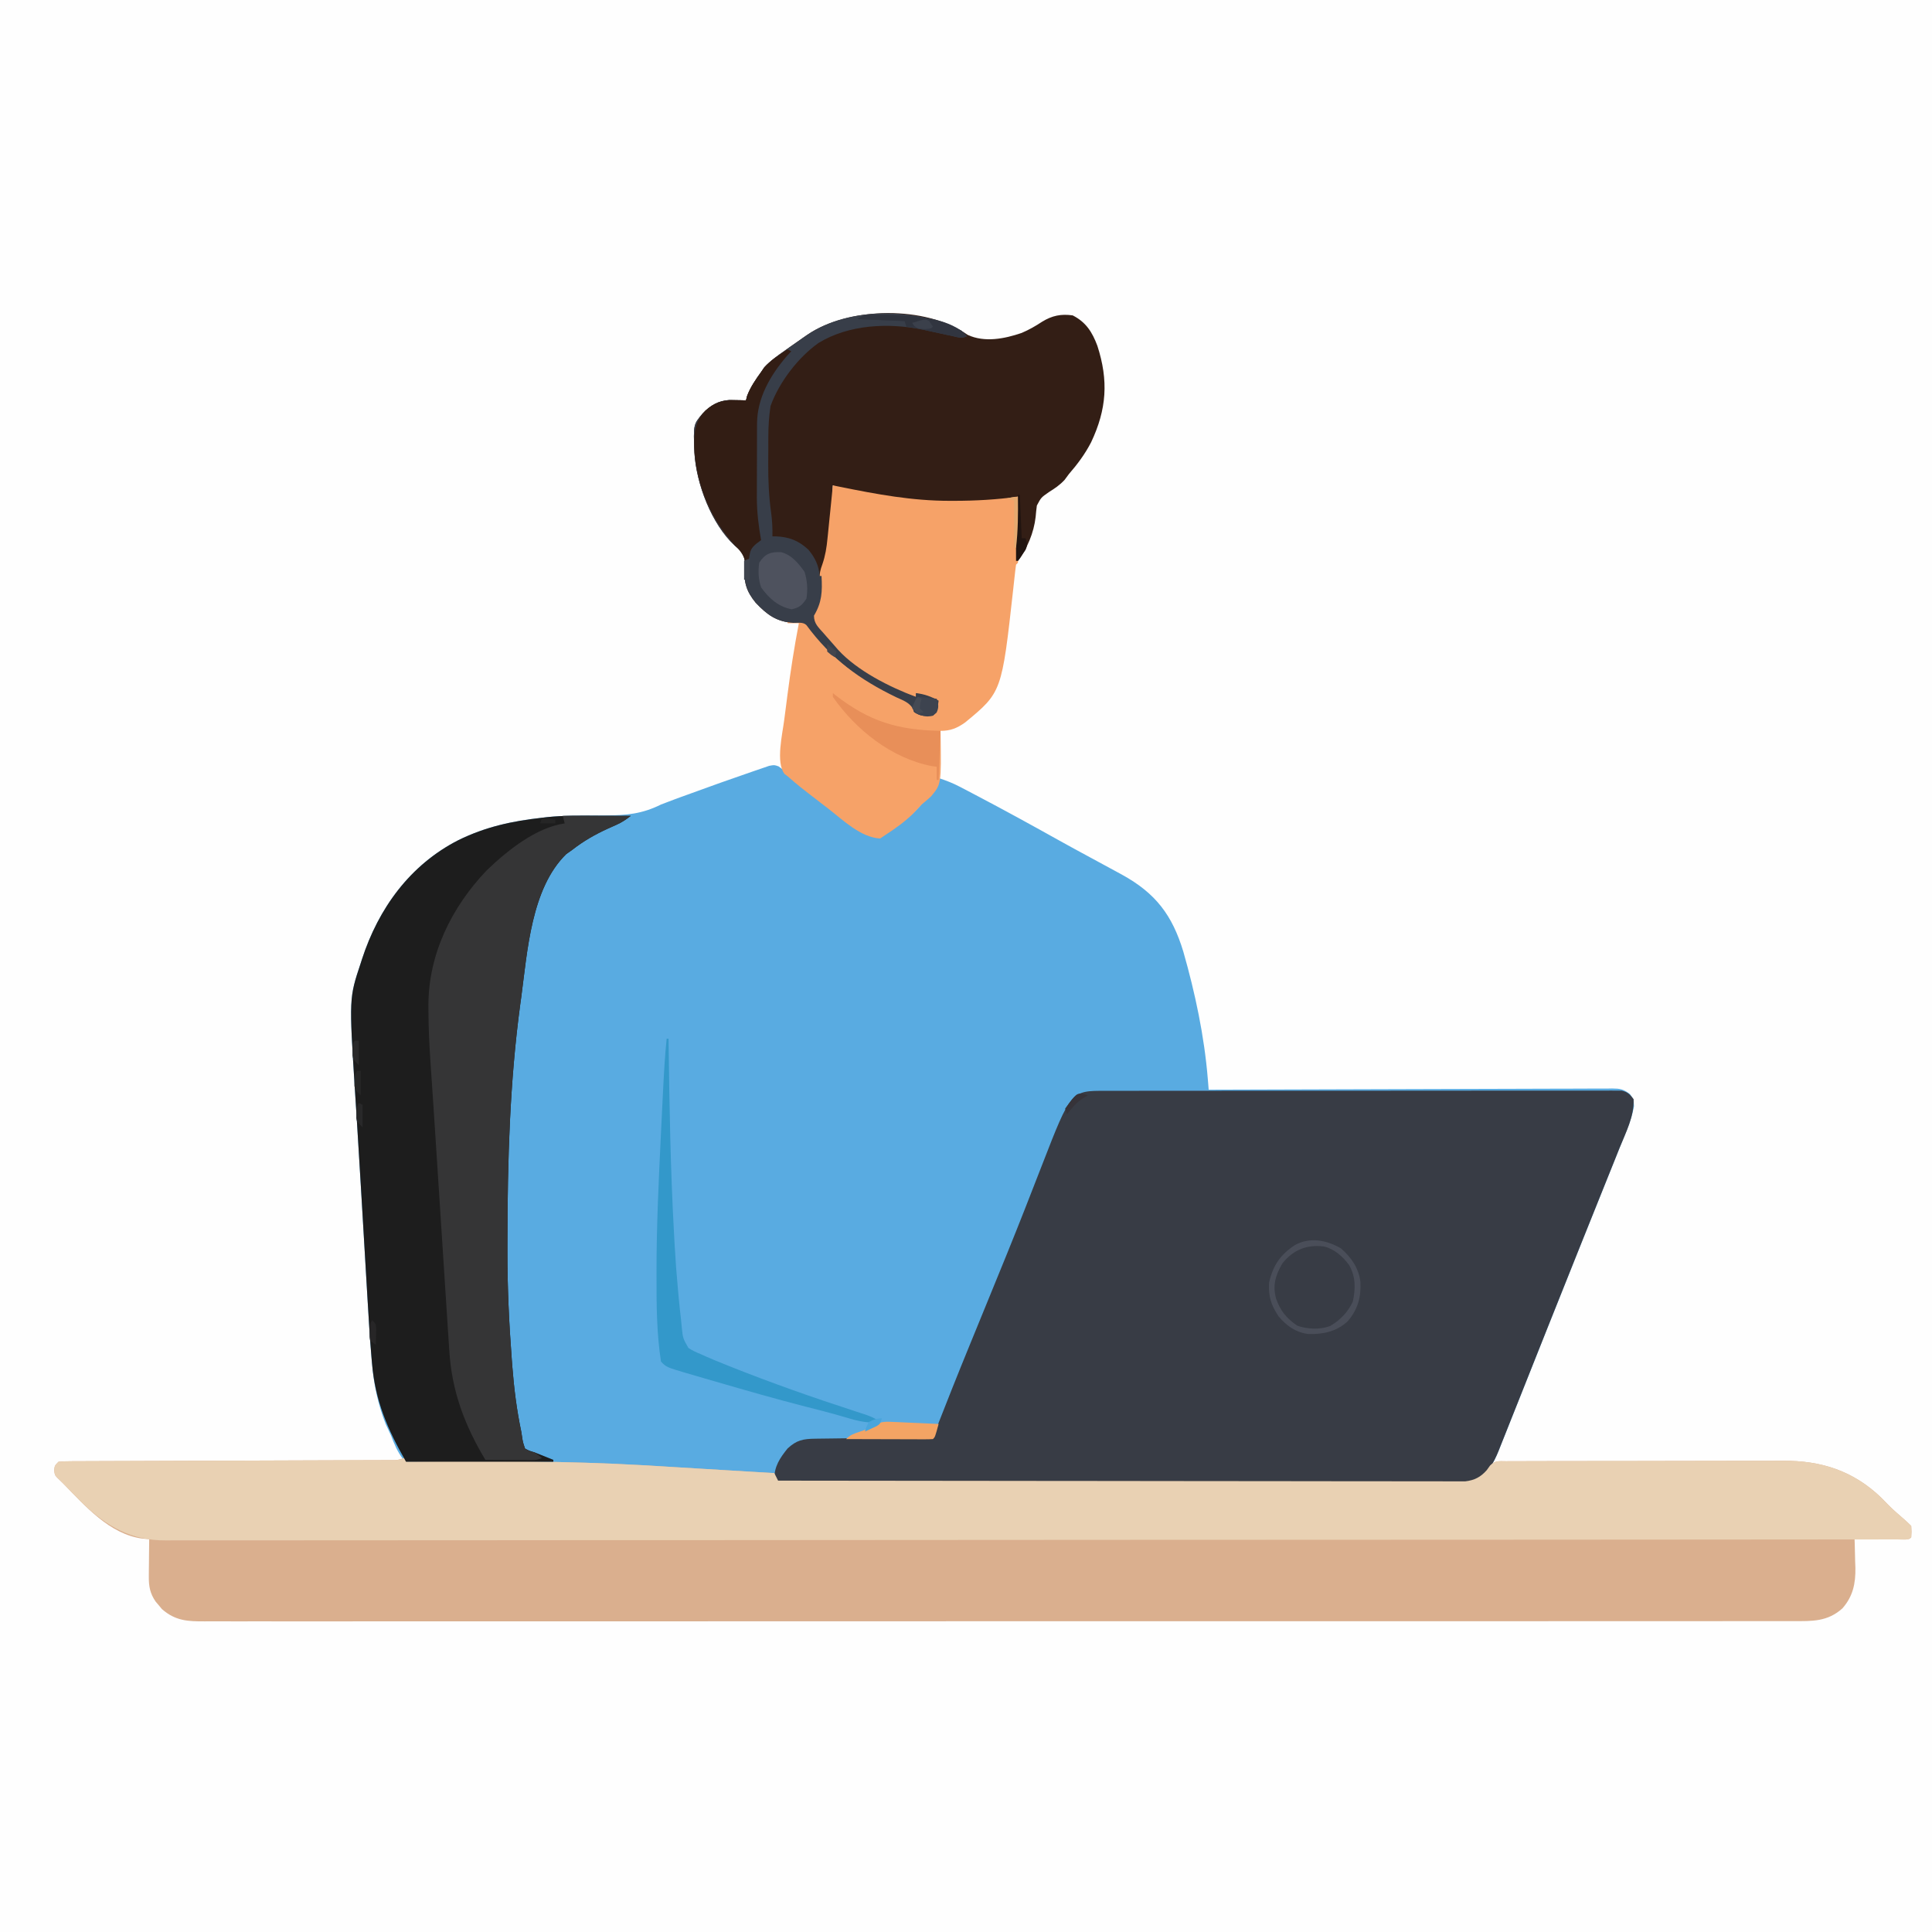 <?xml version="1.0" encoding="UTF-8"?>
<svg version="1.1" xmlns="http://www.w3.org/2000/svg" width="1023" height="1023">
<rect width="100%" height="100%" fill="#808080" stroke="none"/>
<path d="M0 0 C337.59 0 675.18 0 1023 0 C1023 337.59 1023 675.18 1023 1023 C685.41 1023 347.82 1023 0 1023 C0 685.41 0 347.82 0 0 Z " fill="#FEFEFE" transform="translate(0,0)"/>
<path d="M0 0 C2.183 1.501 4.024 3.19 5.943 5.02 C13.135 11.609 20.949 17.37 28.755 23.207 C29.46 23.737 30.165 24.268 30.892 24.814 C32.904 26.327 34.922 27.831 36.943 29.332 C37.542 29.781 38.141 30.23 38.758 30.693 C44.959 35.559 44.959 35.559 52.368 37.051 C64.246 32.852 78.109 19.831 83.755 8.645 C84.085 7.84 84.415 7.036 84.755 6.207 C88.725 7.451 92.351 8.898 96.036 10.824 C97.032 11.343 98.028 11.861 99.054 12.395 C100.11 12.952 101.167 13.509 102.255 14.082 C103.359 14.66 104.462 15.238 105.599 15.833 C120.108 23.457 134.465 31.353 148.775 39.342 C154.143 42.331 159.542 45.262 164.95 48.179 C169.891 50.845 174.826 53.521 179.755 56.207 C180.44 56.58 181.124 56.953 181.829 57.337 C199.692 67.145 208.493 78.817 214.322 98.082 C220.559 119.864 225.442 142.83 227.285 165.439 C227.373 166.519 227.462 167.599 227.553 168.712 C227.62 169.536 227.686 170.359 227.755 171.207 C228.884 171.202 230.014 171.198 231.177 171.193 C258.634 171.082 286.092 171 313.549 170.948 C326.828 170.922 340.106 170.887 353.384 170.83 C364.955 170.78 376.526 170.748 388.097 170.737 C394.226 170.73 400.355 170.715 406.483 170.678 C412.249 170.644 418.015 170.634 423.781 170.641 C425.9 170.64 428.018 170.63 430.137 170.611 C433.025 170.586 435.913 170.592 438.802 170.606 C440.064 170.584 440.064 170.584 441.352 170.562 C445.615 170.616 447.289 170.855 450.801 173.509 C452.755 176.207 452.755 176.207 452.969 179.97 C451.61 187.61 448.242 194.839 445.337 201.996 C444.656 203.697 443.977 205.399 443.298 207.101 C441.453 211.719 439.594 216.332 437.732 220.944 C435.776 225.795 433.833 230.65 431.888 235.505 C429.431 241.635 426.973 247.765 424.509 253.892 C418.787 268.123 413.102 282.369 407.439 296.624 C404.835 303.178 402.226 309.729 399.618 316.281 C397.51 321.576 395.404 326.872 393.303 332.17 C391.321 337.164 389.333 342.156 387.339 347.146 C386.607 348.982 385.877 350.82 385.15 352.658 C384.154 355.175 383.149 357.689 382.142 360.202 C381.856 360.93 381.57 361.659 381.275 362.41 C378.661 368.886 375.615 374.15 369.755 378.207 C366.485 379.297 364.102 379.333 360.66 379.336 C359.377 379.339 358.094 379.342 356.772 379.345 C355.339 379.344 353.907 379.342 352.475 379.341 C350.96 379.343 349.445 379.345 347.93 379.348 C343.756 379.354 339.583 379.354 335.409 379.352 C330.912 379.352 326.415 379.358 321.918 379.362 C313.105 379.371 304.291 379.374 295.478 379.374 C288.318 379.375 281.158 379.377 273.998 379.38 C253.717 379.389 233.436 379.393 213.155 379.392 C212.061 379.392 210.967 379.392 209.839 379.392 C208.744 379.392 207.649 379.392 206.52 379.392 C188.755 379.392 170.99 379.401 153.224 379.415 C135.002 379.43 116.779 379.437 98.556 379.436 C88.318 379.436 78.08 379.438 67.842 379.449 C59.128 379.458 50.413 379.46 41.699 379.454 C37.249 379.45 32.8 379.45 28.35 379.459 C24.282 379.467 20.214 379.465 16.146 379.457 C14.669 379.455 13.192 379.457 11.715 379.462 C9.718 379.469 7.721 379.463 5.724 379.456 C4.612 379.456 3.499 379.456 2.353 379.457 C-0.245 379.207 -0.245 379.207 -2.245 377.207 C-2.245 376.217 -2.245 375.227 -2.245 374.207 C-3.141 374.23 -4.037 374.252 -4.961 374.275 C-20.884 374.531 -36.763 373.372 -52.648 372.411 C-56.534 372.177 -60.421 371.947 -64.307 371.717 C-65.065 371.672 -65.823 371.627 -66.604 371.581 C-72.552 371.229 -78.501 370.885 -84.449 370.544 C-88.242 370.327 -92.033 370.093 -95.823 369.844 C-107.191 369.152 -118.517 369.226 -129.899 369.354 C-135.56 369.412 -141.221 369.436 -146.883 369.459 C-151.768 369.483 -156.65 369.533 -161.534 369.635 C-166.326 369.734 -171.114 369.765 -175.907 369.749 C-177.715 369.755 -179.523 369.785 -181.33 369.842 C-194.951 370.249 -194.951 370.249 -198.766 366.853 C-201.796 363.009 -203.514 358.751 -205.245 354.207 C-206.156 352.246 -207.072 350.287 -207.995 348.332 C-212.122 337.771 -214.327 327.312 -215.271 316.062 C-215.354 315.106 -215.437 314.15 -215.523 313.165 C-216.407 302.756 -217.042 292.334 -217.647 281.906 C-217.771 279.813 -217.896 277.72 -218.021 275.627 C-218.346 270.15 -218.668 264.673 -218.989 259.196 C-219.369 252.719 -219.753 246.241 -220.137 239.764 C-220.455 234.393 -220.773 229.023 -221.088 223.653 C-221.735 212.668 -222.398 201.684 -223.089 190.701 C-223.228 188.485 -223.367 186.27 -223.505 184.054 C-223.765 179.909 -224.029 175.765 -224.296 171.621 C-227.394 122.674 -227.394 122.674 -221.245 104.207 C-221.031 103.535 -220.816 102.863 -220.595 102.171 C-211.834 75.197 -195.164 52.171 -169.557 39.082 C-155.133 32.002 -141.103 28.957 -125.245 27.207 C-124.457 27.111 -123.669 27.016 -122.858 26.917 C-116.849 26.264 -110.88 26.121 -104.843 26.066 C-103.567 26.052 -103.567 26.052 -102.266 26.037 C-95.125 25.957 -95.125 25.957 -91.636 25.957 C-80.61 25.942 -72.261 25.202 -62.245 20.207 C-60.029 19.332 -57.802 18.486 -55.565 17.664 C-54.403 17.234 -53.241 16.805 -52.043 16.362 C-45.452 13.953 -38.855 11.562 -32.245 9.207 C-31.546 8.958 -30.846 8.708 -30.126 8.452 C-25.961 6.97 -21.789 5.511 -17.608 4.078 C-16.288 3.625 -14.971 3.166 -13.655 2.702 C-11.823 2.057 -9.983 1.434 -8.143 0.812 C-7.098 0.453 -6.053 0.094 -4.977 -0.277 C-2.245 -0.793 -2.245 -0.793 0 0 Z " fill="#59ABE1" transform="translate(412.245,405.793)"/>
<path d="M0 0 C0.33 0.66 0.66 1.32 1 2 C1.896 1.991 2.792 1.982 3.716 1.973 C44.92 1.585 86.036 1.523 127.188 3.875 C127.954 3.919 128.721 3.963 129.511 4.008 C138.185 4.506 146.856 5.041 155.527 5.593 C164.075 6.136 172.625 6.633 181.176 7.133 C182.678 7.221 184.181 7.309 185.684 7.397 C189.122 7.598 192.561 7.799 196 8 C196.66 9.32 197.32 10.64 198 12 C244.651 12.069 291.303 12.122 337.955 12.153 C343.46 12.157 348.965 12.161 354.47 12.165 C356.114 12.166 356.114 12.166 357.791 12.167 C375.547 12.18 393.303 12.204 411.06 12.231 C429.273 12.259 447.487 12.276 465.7 12.282 C476.943 12.286 488.186 12.299 499.429 12.324 C507.133 12.34 514.838 12.344 522.543 12.341 C526.992 12.339 531.44 12.342 535.888 12.358 C539.959 12.372 544.03 12.373 548.102 12.363 C549.576 12.361 551.049 12.365 552.523 12.375 C554.526 12.387 556.528 12.378 558.53 12.369 C559.643 12.37 560.755 12.371 561.902 12.373 C566.783 11.786 570.017 10.119 573.25 6.438 C573.827 5.633 574.405 4.829 575 4 C577.81 1.19 579.578 1.743 583.518 1.733 C584.195 1.728 584.872 1.724 585.57 1.719 C587.85 1.706 590.13 1.708 592.411 1.709 C594.042 1.703 595.673 1.697 597.304 1.689 C601.747 1.671 606.19 1.667 610.633 1.665 C613.413 1.664 616.192 1.66 618.972 1.654 C628.683 1.636 638.394 1.628 648.104 1.629 C657.131 1.631 666.158 1.61 675.185 1.578 C682.948 1.552 690.71 1.541 698.472 1.542 C703.102 1.543 707.732 1.537 712.362 1.516 C716.73 1.496 721.097 1.497 725.465 1.511 C727.056 1.513 728.648 1.508 730.24 1.496 C750.27 1.353 767.318 6.8 782.055 20.977 C783.381 22.313 784.7 23.657 786.012 25.008 C788.667 27.668 791.483 30.111 794.336 32.555 C795.602 33.654 796.815 34.815 798 36 C798.188 39.062 798.188 39.062 798 42 C797 43 797 43 794.224 43.114 C793.015 43.108 791.805 43.103 790.559 43.098 C789.253 43.094 787.948 43.091 786.604 43.088 C785.215 43.08 783.826 43.071 782.438 43.062 C781.045 43.057 779.652 43.053 778.26 43.049 C774.84 43.037 771.42 43.021 768 43 C768.026 43.705 768.052 44.41 768.079 45.136 C768.184 48.382 768.249 51.628 768.312 54.875 C768.354 55.984 768.396 57.092 768.439 58.234 C768.561 66.506 767.16 73.237 761.592 79.613 C753.755 86.693 745.605 86.431 735.605 86.38 C734.119 86.384 732.633 86.388 731.147 86.394 C727.053 86.407 722.96 86.401 718.867 86.392 C714.417 86.385 709.967 86.396 705.517 86.404 C697.715 86.416 689.913 86.418 682.111 86.411 C670.51 86.402 658.908 86.41 647.306 86.422 C626.587 86.441 605.868 86.444 585.149 86.439 C567.017 86.434 548.885 86.435 530.753 86.44 C528.323 86.441 525.893 86.442 523.463 86.443 C519.802 86.444 516.14 86.445 512.478 86.446 C478.426 86.457 444.373 86.462 410.32 86.454 C409.036 86.453 407.752 86.453 406.428 86.453 C395.999 86.45 385.569 86.448 375.139 86.445 C334.449 86.435 293.759 86.443 253.069 86.467 C207.375 86.493 161.682 86.505 115.989 86.498 C111.119 86.498 106.25 86.497 101.38 86.496 C100.181 86.496 98.982 86.496 97.747 86.496 C79.625 86.494 61.504 86.501 43.382 86.515 C22.78 86.53 2.178 86.53 -18.424 86.513 C-29.96 86.503 -41.496 86.504 -53.032 86.522 C-60.732 86.532 -68.431 86.528 -76.131 86.512 C-80.522 86.504 -84.913 86.501 -89.304 86.517 C-93.298 86.53 -97.291 86.526 -101.285 86.506 C-102.721 86.503 -104.158 86.506 -105.595 86.516 C-114.66 86.578 -121.194 86.212 -128.242 80.035 C-128.781 79.384 -129.32 78.733 -129.875 78.062 C-130.429 77.414 -130.984 76.766 -131.555 76.098 C-134.546 71.756 -135.247 68.053 -135.195 62.824 C-135.189 61.667 -135.182 60.51 -135.176 59.318 C-135.159 58.12 -135.142 56.922 -135.125 55.688 C-135.116 54.47 -135.107 53.252 -135.098 51.998 C-135.074 48.998 -135.041 45.999 -135 43 C-136.179 42.897 -137.359 42.794 -138.574 42.688 C-155.898 40.493 -169.055 25.269 -180.549 13.483 C-181.56 12.45 -182.602 11.448 -183.666 10.47 C-185 9 -185 9 -185.312 6.438 C-185 4 -185 4 -183 2 C-180.596 1.797 -178.307 1.719 -175.901 1.728 C-174.792 1.721 -174.792 1.721 -173.661 1.713 C-171.17 1.698 -168.68 1.698 -166.189 1.697 C-164.409 1.689 -162.629 1.681 -160.849 1.671 C-157.009 1.653 -153.169 1.641 -149.329 1.634 C-143.263 1.622 -137.196 1.597 -131.13 1.57 C-121.538 1.528 -111.947 1.496 -102.355 1.467 C-85.17 1.416 -67.986 1.354 -50.802 1.282 C-44.766 1.257 -38.73 1.237 -32.694 1.222 C-28.946 1.212 -25.197 1.198 -21.448 1.183 C-19.704 1.177 -17.96 1.172 -16.216 1.17 C-13.844 1.166 -11.471 1.156 -9.099 1.145 C-8.401 1.145 -7.704 1.146 -6.986 1.146 C-3.371 1.162 -3.371 1.162 0 0 Z " fill="#DAAF8E" transform="translate(214,772)"/>
<path d="M0 0 C1.173 -0.005 2.347 -0.011 3.556 -0.016 C6.809 -0.028 10.062 -0.027 13.316 -0.019 C16.825 -0.014 20.335 -0.027 23.845 -0.037 C30.719 -0.054 37.593 -0.055 44.468 -0.05 C50.053 -0.046 55.639 -0.047 61.225 -0.053 C62.02 -0.053 62.814 -0.054 63.633 -0.055 C65.247 -0.057 66.862 -0.058 68.476 -0.06 C83.616 -0.073 98.756 -0.068 113.896 -0.056 C127.754 -0.046 141.612 -0.059 155.47 -0.083 C169.695 -0.108 183.92 -0.117 198.145 -0.111 C206.133 -0.107 214.121 -0.109 222.109 -0.127 C228.907 -0.142 235.706 -0.142 242.504 -0.125 C245.974 -0.116 249.444 -0.114 252.914 -0.13 C256.672 -0.143 260.429 -0.131 264.187 -0.114 C265.839 -0.128 265.839 -0.128 267.525 -0.143 C268.53 -0.133 269.535 -0.123 270.57 -0.113 C271.437 -0.113 272.305 -0.113 273.199 -0.113 C276.361 0.566 277.575 1.856 279.53 4.388 C279.9 13.439 275.456 21.937 272.112 30.177 C271.431 31.878 270.752 33.579 270.073 35.281 C268.227 39.9 266.368 44.513 264.507 49.125 C262.551 53.975 260.607 58.831 258.663 63.686 C256.206 69.816 253.748 75.945 251.284 82.072 C245.562 96.304 239.877 110.549 234.214 124.805 C231.61 131.358 229.001 137.91 226.393 144.462 C224.285 149.757 222.179 155.053 220.078 160.35 C218.096 165.345 216.108 170.337 214.114 175.327 C213.382 177.163 212.652 179 211.925 180.839 C210.929 183.356 209.924 185.869 208.917 188.382 C208.631 189.111 208.345 189.84 208.05 190.59 C205.436 197.067 202.39 202.331 196.53 206.388 C193.26 207.478 190.877 207.514 187.435 207.516 C186.152 207.52 184.869 207.523 183.547 207.526 C182.114 207.525 180.682 207.523 179.25 207.521 C177.735 207.523 176.22 207.526 174.705 207.528 C170.531 207.534 166.358 207.534 162.184 207.533 C157.687 207.533 153.19 207.538 148.693 207.543 C139.879 207.551 131.066 207.554 122.252 207.555 C115.092 207.555 107.932 207.557 100.772 207.56 C80.491 207.569 60.21 207.574 39.929 207.573 C38.835 207.573 37.741 207.573 36.614 207.573 C35.519 207.573 34.424 207.573 33.295 207.573 C15.53 207.572 -2.235 207.582 -20.001 207.596 C-38.223 207.61 -56.446 207.617 -74.669 207.617 C-84.907 207.616 -95.145 207.619 -105.383 207.63 C-114.098 207.639 -122.812 207.641 -131.526 207.634 C-135.976 207.631 -140.425 207.631 -144.875 207.64 C-148.943 207.647 -153.011 207.646 -157.079 207.637 C-158.556 207.636 -160.033 207.638 -161.51 207.643 C-163.507 207.65 -165.504 207.644 -167.501 207.637 C-168.613 207.637 -169.726 207.637 -170.872 207.637 C-173.47 207.388 -173.47 207.388 -175.47 205.388 C-175.47 198.82 -172.506 194.416 -168.47 189.388 C-163.669 184.922 -160.243 184.265 -153.795 184.182 C-153.122 184.172 -152.449 184.163 -151.755 184.152 C-149.531 184.121 -147.307 184.096 -145.083 184.071 C-143.541 184.051 -141.998 184.03 -140.455 184.008 C-136.396 183.953 -132.337 183.904 -128.278 183.855 C-124.136 183.805 -119.993 183.75 -115.851 183.694 C-107.724 183.587 -99.597 183.485 -91.47 183.388 C-91.188 182.665 -90.906 181.942 -90.615 181.197 C-84.509 165.568 -78.32 149.978 -71.952 134.453 C-70.666 131.319 -69.383 128.183 -68.101 125.047 C-66.364 120.796 -64.626 116.546 -62.887 112.296 C-57.857 100.002 -57.857 100.002 -52.845 87.7 C-52.553 86.981 -52.26 86.262 -51.959 85.522 C-45.699 70.104 -39.651 54.603 -33.634 39.09 C-18.41 -0.101 -18.41 -0.101 0 0 Z " fill="#383C45" transform="translate(585.47,577.612)"/>
<path d="M0 0 C0.33 0.66 0.66 1.32 1 2 C1.896 1.991 2.792 1.982 3.716 1.973 C44.92 1.585 86.036 1.523 127.188 3.875 C127.954 3.919 128.721 3.963 129.511 4.008 C138.185 4.506 146.856 5.041 155.527 5.593 C164.075 6.136 172.625 6.633 181.176 7.133 C182.678 7.221 184.181 7.309 185.684 7.397 C189.122 7.598 192.561 7.799 196 8 C196.66 9.32 197.32 10.64 198 12 C244.651 12.069 291.303 12.122 337.955 12.153 C343.46 12.157 348.965 12.161 354.47 12.165 C356.114 12.166 356.114 12.166 357.791 12.167 C375.547 12.18 393.303 12.204 411.06 12.231 C429.273 12.259 447.487 12.276 465.7 12.282 C476.943 12.286 488.186 12.299 499.429 12.324 C507.133 12.34 514.838 12.344 522.543 12.341 C526.992 12.339 531.44 12.342 535.888 12.358 C539.959 12.372 544.03 12.373 548.102 12.363 C549.576 12.361 551.049 12.365 552.523 12.375 C554.526 12.387 556.528 12.378 558.53 12.369 C559.643 12.37 560.755 12.371 561.902 12.373 C566.783 11.786 570.017 10.119 573.25 6.438 C573.827 5.633 574.405 4.829 575 4 C577.81 1.19 579.578 1.743 583.518 1.733 C584.195 1.728 584.872 1.724 585.57 1.719 C587.85 1.706 590.13 1.708 592.411 1.709 C594.042 1.703 595.673 1.697 597.304 1.689 C601.747 1.671 606.19 1.667 610.633 1.665 C613.413 1.664 616.192 1.66 618.972 1.654 C628.683 1.636 638.394 1.628 648.104 1.629 C657.131 1.631 666.158 1.61 675.185 1.578 C682.948 1.552 690.71 1.541 698.472 1.542 C703.102 1.543 707.732 1.537 712.362 1.516 C716.73 1.496 721.097 1.497 725.465 1.511 C727.056 1.513 728.648 1.508 730.24 1.496 C750.27 1.353 767.318 6.8 782.055 20.977 C783.381 22.313 784.7 23.657 786.012 25.008 C788.667 27.668 791.483 30.111 794.336 32.555 C795.602 33.654 796.815 34.815 798 36 C798.188 39.062 798.188 39.062 798 42 C796.179 43.821 793.328 43.128 790.882 43.13 C790.231 43.132 789.581 43.134 788.91 43.136 C786.699 43.141 784.488 43.139 782.277 43.137 C780.681 43.139 779.086 43.142 777.49 43.145 C773.065 43.152 768.64 43.153 764.214 43.153 C759.415 43.154 754.616 43.161 749.817 43.167 C740.279 43.178 730.742 43.184 721.205 43.188 C709.789 43.193 698.372 43.204 686.956 43.214 C659.355 43.24 631.755 43.255 604.154 43.268 C595.014 43.272 585.874 43.277 576.734 43.281 C528.866 43.306 480.999 43.328 433.131 43.341 C429.626 43.342 426.121 43.342 422.615 43.343 C421.572 43.344 421.572 43.344 420.508 43.344 C413.463 43.346 406.418 43.348 399.373 43.35 C397.96 43.35 396.548 43.35 395.135 43.351 C349.778 43.363 304.421 43.392 259.064 43.434 C226.481 43.464 193.899 43.492 161.317 43.501 C160.647 43.502 159.976 43.502 159.286 43.502 C145.235 43.506 131.185 43.509 117.134 43.511 C110.554 43.511 103.974 43.512 97.394 43.513 C95.452 43.514 95.452 43.514 93.47 43.514 C72.609 43.517 51.749 43.538 30.889 43.564 C9.926 43.59 -11.036 43.598 -31.999 43.587 C-44.458 43.581 -56.917 43.589 -69.377 43.617 C-77.697 43.634 -86.018 43.633 -94.338 43.617 C-99.081 43.609 -103.823 43.609 -108.565 43.63 C-112.883 43.65 -117.2 43.646 -121.517 43.624 C-123.066 43.62 -124.616 43.625 -126.165 43.639 C-144.368 43.792 -157.49 36.285 -170.34 23.898 C-173.749 20.532 -177.1 17.112 -180.413 13.651 C-181.471 12.55 -182.564 11.48 -183.687 10.445 C-185 9 -185 9 -185.312 6.438 C-185 4 -185 4 -183 2 C-180.596 1.797 -178.307 1.719 -175.901 1.728 C-174.792 1.721 -174.792 1.721 -173.661 1.713 C-171.17 1.698 -168.68 1.698 -166.189 1.697 C-164.409 1.689 -162.629 1.681 -160.849 1.671 C-157.009 1.653 -153.169 1.641 -149.329 1.634 C-143.263 1.622 -137.196 1.597 -131.13 1.57 C-121.538 1.528 -111.947 1.496 -102.355 1.467 C-85.17 1.416 -67.986 1.354 -50.802 1.282 C-44.766 1.257 -38.73 1.237 -32.694 1.222 C-28.946 1.212 -25.197 1.198 -21.448 1.183 C-19.704 1.177 -17.96 1.172 -16.216 1.17 C-13.844 1.166 -11.471 1.156 -9.099 1.145 C-8.401 1.145 -7.704 1.146 -6.986 1.146 C-3.371 1.162 -3.371 1.162 0 0 Z " fill="#E9D1B3" transform="translate(214,772)"/>
<path d="M0 0 C1.684 0.005 3.368 0.01 5.053 0.014 C9.139 0.025 13.226 0.042 17.312 0.062 C14.816 2.025 12.462 3.586 9.555 4.859 C8.851 5.175 8.148 5.49 7.423 5.815 C6.685 6.144 5.948 6.473 5.188 6.812 C-1.649 9.945 -7.747 13.41 -13.688 18.062 C-14.739 18.805 -15.791 19.547 -16.875 20.312 C-35.411 38.436 -37.43 71.788 -40.688 96.062 C-40.856 97.284 -41.025 98.505 -41.199 99.764 C-46.767 140.981 -47.956 182.753 -47.998 224.306 C-48 226.328 -48.005 228.35 -48.011 230.373 C-48.039 249.686 -47.158 268.813 -45.688 288.062 C-45.603 289.171 -45.518 290.28 -45.431 291.423 C-44.521 303.164 -43.113 314.534 -40.688 326.062 C-40.535 327.023 -40.383 327.983 -40.227 328.973 C-39.831 331.664 -39.831 331.664 -38.688 335.062 C-36.408 336.239 -36.408 336.239 -33.688 337.062 C-28.688 339.062 -28.688 339.062 -23.688 341.062 C-23.688 341.392 -23.688 341.723 -23.688 342.062 C-49.428 342.062 -75.168 342.062 -101.688 342.062 C-111.598 324.719 -118.06 309.629 -119.713 289.917 C-119.796 288.961 -119.88 288.006 -119.965 287.021 C-120.849 276.612 -121.485 266.19 -122.09 255.762 C-122.214 253.669 -122.338 251.575 -122.463 249.482 C-122.789 244.006 -123.111 238.529 -123.431 233.052 C-123.811 226.574 -124.196 220.097 -124.58 213.619 C-124.898 208.249 -125.215 202.878 -125.531 197.508 C-126.178 186.523 -126.841 175.539 -127.532 164.557 C-127.671 162.341 -127.809 160.125 -127.948 157.909 C-128.207 153.765 -128.471 149.62 -128.738 145.476 C-131.837 96.529 -131.837 96.529 -125.688 78.062 C-125.473 77.391 -125.259 76.719 -125.038 76.026 C-116.276 49.053 -99.606 26.026 -74 12.938 C-59.575 5.857 -45.546 2.814 -29.688 1.062 C-28.885 0.965 -28.083 0.867 -27.257 0.766 C-18.19 -0.224 -9.107 -0.048 0 0 Z " fill="#1D1D1D" transform="translate(316.688,431.938)"/>
<path d="M0 0 C8.951 4.167 19.582 2.079 28.613 -1.031 C32.455 -2.666 35.927 -4.645 39.406 -6.945 C44.701 -10.208 49.49 -11.19 55.625 -10.312 C62.691 -6.713 65.973 -1.45 68.676 5.762 C74.668 24.232 73.622 39.419 65.375 56.875 C62.125 63.144 58.238 68.373 53.625 73.688 C52.48 75.234 52.48 75.234 51.312 76.812 C48.656 79.655 46.203 81.243 42.938 83.312 C38.89 86.136 38.89 86.136 36.645 90.375 C36.376 92.374 36.163 94.381 36 96.391 C35.043 104.803 31.612 112.894 26.625 119.688 C26.295 119.688 25.965 119.688 25.625 119.688 C25.506 108.304 25.759 97.04 26.625 85.688 C26.008 85.82 25.39 85.953 24.754 86.09 C23.484 86.355 23.484 86.355 22.188 86.625 C21.364 86.799 20.54 86.973 19.691 87.152 C10.478 88.76 1.327 88.93 -8 88.938 C-9.093 88.939 -9.093 88.939 -10.208 88.94 C-29.511 88.911 -53.766 88.492 -71.375 79.688 C-71.448 81.306 -71.448 81.306 -71.523 82.957 C-72.979 112.995 -72.979 112.995 -76.793 125.074 C-77.501 128.254 -77.42 131.123 -77.312 134.375 C-77.134 140.39 -78.337 143.561 -81.375 148.688 C-81.375 152.92 -78.974 154.904 -76.312 157.938 C-75.804 158.523 -75.295 159.109 -74.771 159.712 C-73.76 160.868 -72.745 162.02 -71.725 163.168 C-70.664 164.362 -69.618 165.569 -68.578 166.781 C-58.425 177.876 -41.334 186.49 -27.375 191.688 C-27.375 191.028 -27.375 190.368 -27.375 189.688 C-22.81 190.231 -19.402 191.482 -15.375 193.688 C-16.125 199.438 -16.125 199.438 -18.375 201.688 C-22.246 202.024 -25.161 201.983 -28.375 199.688 C-28.593 199.078 -28.811 198.468 -29.035 197.84 C-31.06 194.587 -34.19 193.537 -37.562 192 C-57.39 182.479 -72.265 171.451 -85.375 153.688 C-87.152 151.91 -89.97 152.558 -92.375 152.5 C-101.294 151.856 -106.238 148.163 -112.25 141.812 C-117.257 135.644 -118.533 131.055 -118.125 123.125 C-117.926 118.708 -117.926 118.708 -119.605 114.789 C-120.795 113.717 -122.011 112.675 -123.246 111.656 C-135.678 100.159 -143.673 78.848 -144.688 62.383 C-145.267 47.498 -145.267 47.498 -140.375 41.688 C-136.37 37.452 -132.137 34.861 -126.262 34.492 C-124.678 34.527 -124.678 34.527 -123.062 34.562 C-121.994 34.581 -120.925 34.599 -119.824 34.617 C-118.612 34.652 -118.612 34.652 -117.375 34.688 C-117.066 33.481 -117.066 33.481 -116.75 32.25 C-114.944 27.571 -112.314 23.73 -109.375 19.688 C-108.83 18.904 -108.284 18.12 -107.723 17.312 C-104.463 13.667 -100.676 11.052 -96.688 8.25 C-95.922 7.703 -95.157 7.156 -94.369 6.592 C-92.049 4.94 -89.716 3.309 -87.375 1.688 C-86.582 1.137 -85.79 0.587 -84.973 0.02 C-63.015 -14.96 -22.224 -15.787 0 0 Z " fill="#331E15" transform="translate(512.375,177.312)"/>
<path d="M0 0 C1.247 0.254 2.493 0.508 3.777 0.77 C23.232 4.711 41.965 8.208 61.875 8.188 C62.603 8.188 63.331 8.189 64.082 8.19 C75.503 8.188 86.682 7.552 98 6 C98.025 10.966 98.043 15.932 98.055 20.899 C98.06 22.589 98.067 24.28 98.075 25.971 C98.088 28.396 98.093 30.821 98.098 33.246 C98.103 34.007 98.108 34.767 98.113 35.55 C98.113 37.367 98.062 39.184 98 41 C97.67 41.33 97.34 41.66 97 42 C96.688 44.187 96.434 46.381 96.203 48.578 C96.051 49.971 95.898 51.364 95.745 52.756 C95.664 53.49 95.584 54.224 95.502 54.98 C89.45 109.546 89.45 109.546 70.02 125.559 C65.806 128.566 62.27 130 57 130 C57.017 130.791 57.034 131.581 57.051 132.396 C57.411 158.194 57.411 158.194 52 164.688 C50.381 166.179 48.714 167.62 47 169 C45.512 170.575 44.033 172.159 42.562 173.75 C38.107 178.111 33.212 181.604 28 185 C27.01 185.66 26.02 186.32 25 187 C14.579 186.333 5.451 177.268 -2.5 171.125 C-3.411 170.426 -4.321 169.727 -5.259 169.007 C-18.045 159.16 -18.045 159.16 -24 154 C-24.529 153.603 -25.057 153.207 -25.602 152.798 C-30.344 146.698 -26.644 131.458 -25.744 124.127 C-25.42 121.584 -25.086 119.042 -24.75 116.5 C-24.523 114.73 -24.296 112.961 -24.07 111.191 C-22.409 98.393 -20.445 85.675 -18 73 C-19.98 73 -21.96 73 -24 73 C-24 72.67 -24 72.34 -24 72 C-20.84 71.407 -18.151 71.293 -15 72 C-11.065 75.113 -8.289 79.185 -5.402 83.25 C4.115 96.345 18.738 103.789 32.871 110.977 C33.775 111.443 33.775 111.443 34.697 111.919 C36.332 112.758 37.976 113.577 39.621 114.395 C42 116 42 116 43 120 C46.3 120.33 49.6 120.66 53 121 C55.37 118.046 55.37 118.046 55 114 C51.37 112.68 47.74 111.36 44 110 C44 110.66 44 111.32 44 112 C22.888 106.074 0.526 90.882 -11 72 C-11 69 -11 69 -9 65.75 C-6.263 60.59 -6.82 55.578 -7.152 49.879 C-7.021 46.529 -6.695 44.835 -5.563 41.818 C-3.976 37.225 -3.287 32.85 -2.832 28.027 C-2.747 27.219 -2.663 26.41 -2.576 25.577 C-2.312 23.032 -2.062 20.485 -1.812 17.938 C-1.634 16.196 -1.455 14.454 -1.275 12.713 C-0.84 8.476 -0.416 4.239 0 0 Z " fill="#F6A268" transform="translate(441,257)"/>
<path d="M0 0 C11.88 0 23.76 0 36 0 C33.174 2.12 31.321 3.448 28.242 4.797 C27.539 5.112 26.835 5.428 26.111 5.753 C25.373 6.082 24.635 6.411 23.875 6.75 C17.039 9.882 10.94 13.348 5 18 C3.948 18.742 2.896 19.485 1.812 20.25 C-16.723 38.374 -18.743 71.726 -22 96 C-22.169 97.221 -22.338 98.443 -22.512 99.701 C-28.08 140.918 -29.269 182.691 -29.31 224.243 C-29.312 226.265 -29.318 228.288 -29.323 230.31 C-29.352 249.624 -28.47 268.751 -27 288 C-26.915 289.109 -26.831 290.218 -26.743 291.361 C-25.834 303.102 -24.426 314.472 -22 326 C-21.848 326.96 -21.696 327.921 -21.539 328.91 C-21.144 331.601 -21.144 331.601 -20 335 C-17.681 336.494 -17.681 336.494 -15 337 C-13.636 337.958 -12.292 338.947 -11 340 C-13.818 341.409 -16.173 341.112 -19.32 341.098 C-20.577 341.094 -21.834 341.091 -23.129 341.088 C-25.107 341.075 -25.107 341.075 -27.125 341.062 C-28.465 341.057 -29.805 341.053 -31.145 341.049 C-34.43 341.037 -37.715 341.021 -41 341 C-52.035 322.56 -58.816 304.544 -60.119 282.877 C-60.203 281.634 -60.286 280.391 -60.372 279.11 C-60.597 275.73 -60.812 272.35 -61.023 268.969 C-61.25 265.367 -61.489 261.766 -61.727 258.165 C-62.178 251.309 -62.619 244.452 -63.055 237.595 C-63.54 229.974 -64.038 222.354 -64.536 214.734 C-65.4 201.533 -66.25 188.331 -67.092 175.129 C-67.62 166.838 -68.16 158.547 -68.722 150.258 C-69.012 145.972 -69.298 141.686 -69.583 137.4 C-69.712 135.494 -69.842 133.588 -69.976 131.682 C-70.65 122.042 -71.112 112.438 -71.146 102.772 C-71.151 101.923 -71.156 101.074 -71.161 100.199 C-71.067 72.998 -58.836 48.353 -40.312 28.875 C-29.532 18.515 -14.251 6.162 1 4 C0.505 2.02 0.505 2.02 0 0 Z " fill="#353536" transform="translate(298,432)"/>
<path d="M0 0 C1.848 1.656 1.848 1.656 3 3 C0.237 4.381 -1.234 3.692 -4.234 3.039 C-5.284 2.815 -6.333 2.59 -7.414 2.359 C-8.515 2.117 -9.616 1.875 -10.75 1.625 C-12.911 1.158 -15.073 0.692 -17.234 0.227 C-18.196 0.016 -19.157 -0.195 -20.147 -0.412 C-38.357 -4.168 -59.457 -3.277 -75.625 6.625 C-86.467 14.331 -96.465 27.444 -101 40 C-101.821 45.459 -102.159 50.763 -102.168 56.277 C-102.171 57.047 -102.175 57.817 -102.178 58.61 C-102.183 60.232 -102.185 61.855 -102.185 63.478 C-102.187 65.9 -102.206 68.322 -102.225 70.744 C-102.255 79.363 -101.892 87.767 -100.702 96.31 C-100.111 100.576 -99.912 104.695 -100 109 C-99.383 109.003 -98.765 109.005 -98.129 109.008 C-91.038 109.332 -86.266 111.191 -81 116 C-77.42 120.298 -75.424 124.345 -75 130 C-74.67 130 -74.34 130 -74 130 C-73.546 138.28 -73.75 143.828 -78 151 C-78 155.232 -75.599 157.216 -72.938 160.25 C-72.429 160.836 -71.92 161.421 -71.396 162.024 C-70.385 163.18 -69.37 164.333 -68.35 165.48 C-67.289 166.675 -66.243 167.882 -65.203 169.094 C-55.05 180.189 -37.959 188.803 -24 194 C-24 193.34 -24 192.68 -24 192 C-19.435 192.543 -16.027 193.795 -12 196 C-12.75 201.75 -12.75 201.75 -15 204 C-18.871 204.337 -21.786 204.296 -25 202 C-25.218 201.39 -25.436 200.781 -25.66 200.152 C-27.685 196.899 -30.815 195.849 -34.188 194.312 C-54.015 184.792 -68.89 173.764 -82 156 C-83.777 154.223 -86.595 154.871 -89 154.812 C-97.919 154.168 -102.863 150.475 -108.875 144.125 C-113.882 137.957 -115.158 133.367 -114.75 125.438 C-114.551 121.021 -114.551 121.021 -116.23 117.102 C-117.42 116.03 -118.636 114.987 -119.871 113.969 C-132.303 102.472 -140.298 81.161 -141.312 64.695 C-141.892 49.81 -141.892 49.81 -137 44 C-132.995 39.764 -128.762 37.173 -122.887 36.805 C-121.303 36.839 -121.303 36.839 -119.688 36.875 C-118.619 36.893 -117.55 36.911 -116.449 36.93 C-115.237 36.964 -115.237 36.964 -114 37 C-113.691 35.793 -113.691 35.793 -113.375 34.562 C-111.569 29.884 -108.939 26.043 -106 22 C-105.455 21.216 -104.909 20.433 -104.348 19.625 C-101.088 15.98 -97.301 13.365 -93.312 10.562 C-92.547 10.015 -91.782 9.468 -90.994 8.904 C-88.674 7.253 -86.341 5.622 -84 4 C-83.207 3.45 -82.415 2.899 -81.598 2.333 C-59.454 -12.774 -23.672 -12.113 0 0 Z " fill="#383E49" transform="translate(509,175)"/>
<path d="M0 0 C0.66 0.33 1.32 0.66 2 1 C1.175 1.887 0.35 2.774 -0.5 3.688 C-9.167 13.816 -16.088 25.741 -16.145 39.318 C-16.152 40.357 -16.158 41.396 -16.165 42.466 C-16.166 43.581 -16.167 44.695 -16.168 45.844 C-16.171 47.004 -16.175 48.165 -16.178 49.361 C-16.183 51.819 -16.185 54.277 -16.185 56.734 C-16.187 60.458 -16.206 64.182 -16.225 67.906 C-16.228 70.302 -16.23 72.698 -16.23 75.094 C-16.238 76.192 -16.245 77.291 -16.252 78.422 C-16.23 86.106 -15.358 93.441 -14 101 C-14.806 101.607 -15.612 102.214 -16.442 102.839 C-19.401 105.339 -19.769 106.496 -20.312 110.25 C-20.453 111.142 -20.594 112.034 -20.738 112.953 C-20.825 113.629 -20.911 114.304 -21 115 C-21.33 115 -21.66 115 -22 115 C-22.217 113.577 -22.217 113.577 -22.438 112.125 C-23.499 108.353 -25.432 106.242 -28.125 103.438 C-41.975 88.764 -49.565 68.009 -49.422 47.973 C-49.196 41.481 -48.017 37.19 -43.574 32.492 C-38.631 28.022 -34.235 26.731 -27.688 26.875 C-26.619 26.893 -25.55 26.911 -24.449 26.93 C-23.641 26.953 -22.833 26.976 -22 27 C-21.691 25.793 -21.691 25.793 -21.375 24.562 C-19.563 19.868 -16.904 16.083 -14 12 C-13.422 11.134 -12.845 10.268 -12.25 9.375 C-8.667 5.593 -4.33 2.867 0 0 Z " fill="#321D14" transform="translate(417,185)"/>
<path d="M0 0 C0.33 0 0.66 0 1 0 C1.008 0.652 1.016 1.304 1.025 1.975 C1.448 35.586 2.016 69.161 3.874 102.729 C3.993 104.869 4.108 107.009 4.222 109.148 C4.663 117.116 5.251 125.056 6 133 C6.115 134.285 6.231 135.57 6.35 136.894 C6.72 140.915 7.168 144.925 7.625 148.938 C7.741 150.172 7.857 151.406 7.976 152.678 C8.611 158.663 8.611 158.663 11.52 163.743 C13.618 165.14 15.658 166.068 18 167 C19.288 167.586 19.288 167.586 20.602 168.183 C23.626 169.528 26.677 170.772 29.75 172 C30.909 172.467 32.068 172.934 33.262 173.416 C55.158 182.173 77.455 189.998 99.879 197.286 C100.899 197.618 101.918 197.95 102.969 198.293 C103.85 198.577 104.731 198.861 105.639 199.153 C107.867 199.952 109.91 200.893 112 202 C111 203 111 203 107.922 203.191 C103.785 202.989 100.18 202.132 96.25 200.938 C94.64 200.469 93.029 200.003 91.418 199.539 C90.112 199.162 90.112 199.162 88.779 198.778 C83.731 197.364 78.643 196.103 73.562 194.812 C57.586 190.716 41.745 186.16 25.909 181.555 C24.138 181.04 22.366 180.528 20.595 180.017 C17.79 179.205 14.988 178.386 12.188 177.562 C11.034 177.229 11.034 177.229 9.858 176.888 C-0.074 173.926 -0.074 173.926 -3 171 C-5.306 156.16 -5.398 140.86 -5.375 125.875 C-5.376 124.835 -5.377 123.794 -5.378 122.722 C-5.366 98.769 -4.212 74.857 -3.062 50.938 C-3.017 49.986 -2.971 49.035 -2.924 48.056 C-2.615 41.65 -2.297 35.245 -1.973 28.84 C-1.91 27.593 -1.91 27.593 -1.846 26.321 C-1.403 17.53 -0.909 8.758 0 0 Z " fill="#3398CA" transform="translate(353,550)"/>
<path d="M0 0 C0.427 0.34 0.853 0.681 1.293 1.031 C19.437 15.098 34.279 19.527 57 20 C56.67 28.58 56.34 37.16 56 46 C55.67 46 55.34 46 55 46 C55 43.69 55 41.38 55 39 C54.156 38.888 53.311 38.776 52.441 38.66 C31.133 34.573 12.223 19.502 0 2 C0 1.34 0 0.68 0 0 Z " fill="#E88F59" transform="translate(441,367)"/>
<path d="M0 0 C5.57 1.464 9.078 5.872 12.348 10.367 C13.825 15.167 14.148 19.648 13.348 24.617 C10.99 28.154 9.668 29.324 5.535 30.242 C-1.616 28.84 -6.504 24.4 -10.652 18.617 C-12.106 14.256 -12.269 10.17 -11.652 5.617 C-8.669 0.806 -5.443 -0.309 0 0 Z " fill="#4E525E" transform="translate(413.652,292.383)"/>
<path d="M0 0 C5.525 4.769 9.419 10.401 10.348 17.754 C10.754 25.916 8.97 32.348 3.613 38.625 C-2.367 44.13 -9.418 45.592 -17.32 45.352 C-23.941 44.483 -28.758 41.067 -33 36 C-37.041 29.939 -38.477 25.281 -38 18 C-35.848 8.917 -32.041 3.302 -24.219 -1.801 C-16.281 -6.091 -7.5 -4.361 0 0 Z M-31 8 C-34.532 14.149 -36.207 19.347 -34.375 26.41 C-32.153 32.986 -28.759 37.133 -23 41 C-17.517 42.828 -11.069 43.164 -5.609 41.094 C-0.266 37.912 3.618 33.895 6.312 28.25 C7.779 21.318 7.919 15.097 4.336 8.82 C1.021 4.304 -3.474 0.316 -9 -1 C-18.063 -2.118 -25.247 0.809 -31 8 Z " fill="#4A4E59" transform="translate(710,661)"/>
<path d="M0 0 C0.681 0.026 1.362 0.053 2.064 0.08 C4.224 0.167 6.383 0.277 8.543 0.387 C10.014 0.45 11.484 0.512 12.955 0.572 C16.548 0.723 20.139 0.893 23.73 1.074 C21.855 7.949 21.855 7.949 20.73 9.074 C19.288 9.167 17.84 9.192 16.394 9.188 C15.013 9.188 15.013 9.188 13.604 9.188 C12.603 9.182 11.602 9.177 10.57 9.172 C9.551 9.17 8.531 9.169 7.481 9.168 C4.21 9.162 0.939 9.149 -2.332 9.137 C-4.544 9.132 -6.755 9.127 -8.967 9.123 C-14.401 9.112 -19.835 9.095 -25.27 9.074 C-22.911 6.715 -21.103 6.197 -17.957 5.137 C-15.018 4.146 -12.59 3.3 -10.047 1.51 C-6.461 -0.344 -4.018 -0.182 0 0 Z " fill="#F3A464" transform="translate(473.27,752.926)"/>
<path d="M0 0 C1.404 0.007 1.404 0.007 2.836 0.015 C15.502 0.224 34.324 1.04 44.285 9.969 C44.665 10.412 45.046 10.856 45.438 11.312 C42.675 12.694 41.204 12.005 38.203 11.352 C37.154 11.127 36.105 10.903 35.023 10.672 C33.923 10.43 32.822 10.187 31.688 9.938 C29.526 9.47 27.365 9.004 25.203 8.539 C24.242 8.328 23.28 8.118 22.29 7.901 C19.349 7.294 16.402 6.788 13.438 6.312 C13.107 5.322 12.777 4.332 12.438 3.312 C4.188 2.982 -4.062 2.652 -12.562 2.312 C-8.375 -0.479 -4.927 -0.03 0 0 Z " fill="#313540" transform="translate(466.562,166.688)"/>
<path d="M0 0 C3.3 0.33 6.6 0.66 10 1 C10.91 3.978 11.26 5.435 9.938 8.312 C8 10 8 10 5.062 10.375 C2.145 10.018 0.389 9.681 -2 8 C-2.33 7.01 -2.66 6.02 -3 5 C-1.562 2.312 -1.562 2.312 0 0 Z " fill="#3D434F" transform="translate(486,369)"/>
<path d="M0 0 C0.33 0 0.66 0 1 0 C1.33 7.59 1.66 15.18 2 23 C2.66 23 3.32 23 4 23 C4.956 25.557 5.178 26.603 4.039 29.141 C3.339 30.185 3.339 30.185 2.625 31.25 C2.164 31.956 1.702 32.663 1.227 33.391 C0.822 33.922 0.417 34.453 0 35 C-0.33 35 -0.66 35 -1 35 C-1.123 23.286 -0.828 11.686 0 0 Z " fill="#211410" transform="translate(539,262)"/>
<path d="M0 0 C0.878 -0.004 1.755 -0.008 2.659 -0.012 C3.588 -0.003 4.516 0.006 5.473 0.016 C6.886 0.021 6.886 0.021 8.327 0.027 C15.24 0.113 21.784 0.7 28.535 2.266 C28.535 2.596 28.535 2.926 28.535 3.266 C26.555 3.596 24.575 3.926 22.535 4.266 C22.535 4.926 22.535 5.586 22.535 6.266 C21.215 6.266 19.895 6.266 18.535 6.266 C18.205 5.276 17.875 4.286 17.535 3.266 C9.285 2.936 1.035 2.606 -7.465 2.266 C-4.328 0.174 -3.577 0.01 0 0 Z " fill="#2F333D" transform="translate(461.465,166.734)"/>
<path d="M0 0 C0.102 9.063 0.07 17.982 -1 27 C-1.33 27 -1.66 27 -2 27 C-2 18.75 -2 10.5 -2 2 C-3.32 1.67 -4.64 1.34 -6 1 C-3.924 0.447 -2.156 0 0 0 Z " fill="#E5A96F" transform="translate(539,263)"/>
<path d="M0 0 C0.66 0.99 1.32 1.98 2 3 C1 4 1 4 -2.375 4.25 C-6 4 -6 4 -7.938 2.5 C-8.463 1.758 -8.463 1.758 -9 1 C-2.25 -1.125 -2.25 -1.125 0 0 Z " fill="#3B404B" transform="translate(492,170)"/>
<path d="M0 0 C0.897 0.309 0.897 0.309 1.812 0.625 C0.926 1.161 0.039 1.698 -0.875 2.25 C-4.37 4.558 -6.636 7.323 -9.188 10.625 C-9.518 9.635 -9.848 8.645 -10.188 7.625 C-4.073 -0.698 -4.073 -0.698 0 0 Z " fill="#363339" transform="translate(574.188,579.375)"/>
<path d="M0 0 C2 2 2 2 2.195 4.602 C2.172 5.599 2.149 6.597 2.125 7.625 C2.107 8.628 2.089 9.631 2.07 10.664 C2.036 11.82 2.036 11.82 2 13 C1.01 12.34 0.02 11.68 -1 11 C-1.328 8.906 -1.328 8.906 -1.25 6.5 C-1.235 5.706 -1.219 4.912 -1.203 4.094 C-1 2 -1 2 0 0 Z " fill="#272627" transform="translate(197,699)"/>
<path d="M0 0 C0.66 0 1.32 0 2 0 C2 4.29 2 8.58 2 13 C-1 10 -1 10 -1.328 8.027 C-1.111 2.222 -1.111 2.222 0 0 Z " fill="#262626" transform="translate(189,567)"/>
<path d="M0 0 C0.66 0 1.32 0 2 0 C2 4.29 2 8.58 2 13 C-1 10 -1 10 -1.328 7.773 C-1.302 6.982 -1.277 6.19 -1.25 5.375 C-1.235 4.578 -1.219 3.782 -1.203 2.961 C-1 1 -1 1 0 0 Z " fill="#29292A" transform="translate(188,551)"/>
<path d="M0 0 C0.66 0.33 1.32 0.66 2 1 C2 4.96 2 8.92 2 13 C-1 10 -1 10 -1.328 8.027 C-1.111 2.222 -1.111 2.222 0 0 Z " fill="#282829" transform="translate(190,584)"/>
<path d="M0 0 C0 3.63 0 7.26 0 11 C-0.99 11 -1.98 11 -3 11 C-3 7.7 -3 4.4 -3 1 C-1 0 -1 0 0 0 Z " fill="#3F444E" transform="translate(397,296)"/>
<path d="M0 0 C-1 3 -1 3 -2.848 4.168 C-3.579 4.504 -4.309 4.841 -5.062 5.188 C-5.796 5.532 -6.529 5.876 -7.285 6.23 C-8.134 6.611 -8.134 6.611 -9 7 C-8.312 4.625 -8.312 4.625 -7 2 C-4.529 0.703 -2.792 0 0 0 Z " fill="#49A5DC" transform="translate(467,751)"/>
<path d="M0 0 C0.66 0.33 1.32 0.66 2 1 C1.794 1.784 1.587 2.567 1.375 3.375 C1.251 4.241 1.127 5.107 1 6 C1.66 6.66 2.32 7.32 3 8 C2.01 8.33 1.02 8.66 0 9 C-0.99 8.01 -1.98 7.02 -3 6 C-1.125 1.125 -1.125 1.125 0 0 Z " fill="#454A54" transform="translate(486,369)"/>
<path d="M0 0 C1.65 1.32 3.3 2.64 5 4 C4.67 4.99 4.34 5.98 4 7 C2 5.75 2 5.75 0 4 C0 2.68 0 1.36 0 0 Z " fill="#44454D" transform="translate(438,341)"/>
<path d="M0 0 C2.31 0.33 4.62 0.66 7 1 C7 1.66 7 2.32 7 3 C4.36 3 1.72 3 -1 3 C-0.67 2.01 -0.34 1.02 0 0 Z " fill="#252525" transform="translate(287,433)"/>
</svg>
